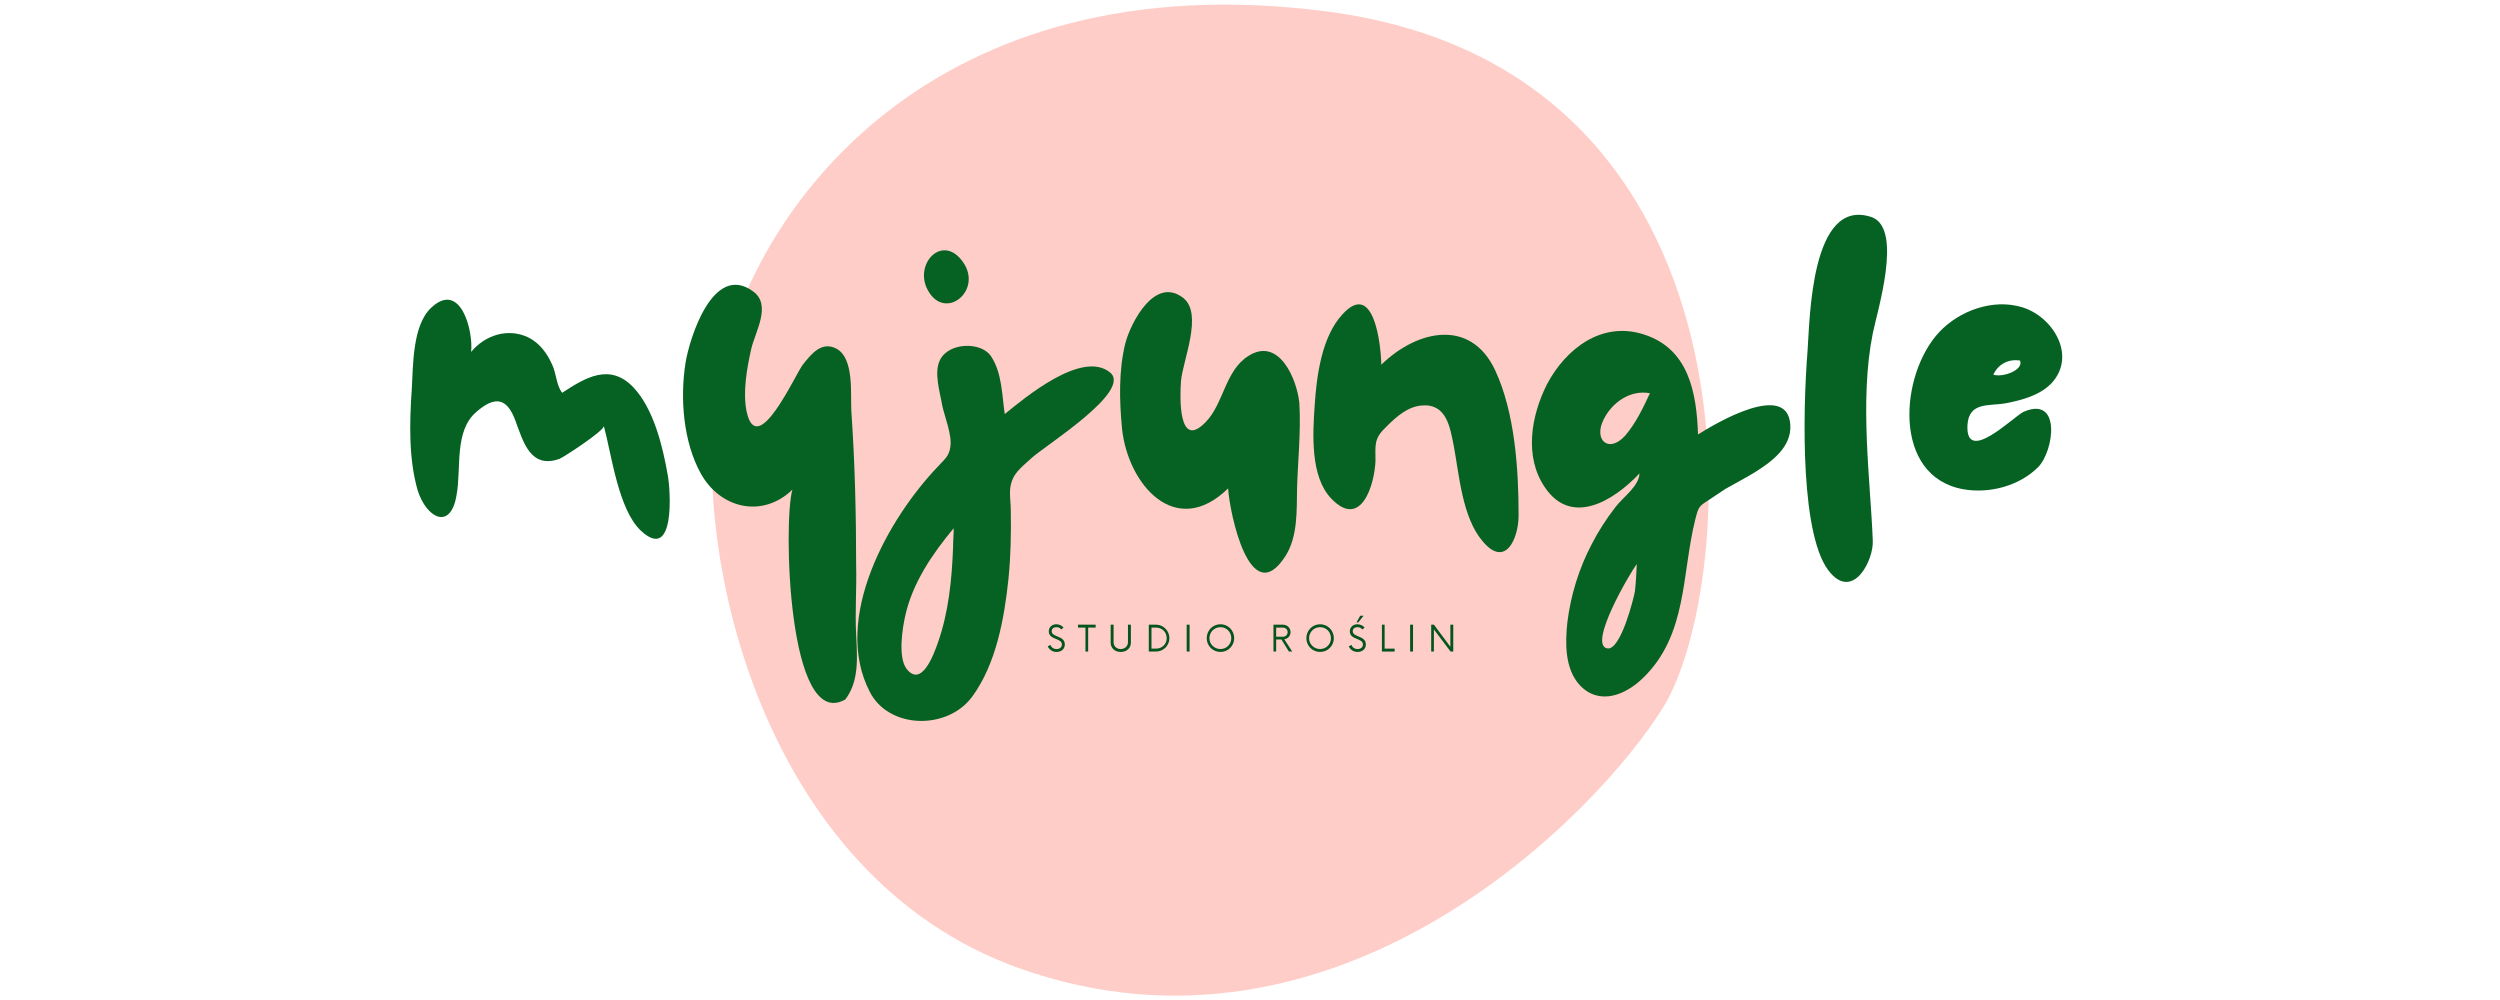 <svg xmlns="http://www.w3.org/2000/svg" xmlns:xlink="http://www.w3.org/1999/xlink" width="250" zoomAndPan="magnify" viewBox="0 0 187.5 75" height="100" preserveAspectRatio="xMidYMid meet" version="1.0"><defs><g/><clipPath id="14aacd14d9"><path d="M 53.379 0.344 L 128.16 0.344 L 128.16 74.676 L 53.379 74.676 Z M 53.379 0.344 " clip-rule="nonzero"/></clipPath></defs><g clip-path="url(#14aacd14d9)"><path fill="#ffcdc7" d="M 53.852 28.695 C 56.242 15.539 70.031 -2.973 99.516 0.859 C 133.008 5.207 130.395 43.918 124.738 53.051 C 119.793 61.051 100.312 81.102 76.461 72.625 C 56.895 65.664 51.637 40.852 53.852 28.695 " fill-opacity="1" fill-rule="nonzero"/></g><g fill="#066223" fill-opacity="1"><g transform="translate(30.272, 38.225)"><g><path d="M 17.812 1.594 C 20.391 3.969 20.016 -1.5 19.812 -2.578 C 19.438 -4.719 18.766 -7.547 17.234 -9.172 C 15.469 -11.016 13.656 -9.922 11.891 -8.766 C 11.453 -9.312 11.453 -10.234 11.141 -10.875 C 10.766 -11.719 10.203 -12.5 9.344 -12.922 C 7.812 -13.656 6.078 -13.078 5.062 -11.828 C 5.234 -13.391 4.281 -17.203 2.078 -15.156 C 0.641 -13.828 0.719 -10.766 0.609 -9 C 0.438 -6.562 0.375 -3.812 1.047 -1.469 C 1.703 0.641 3.531 1.594 3.969 -1.094 C 4.344 -3.094 3.766 -5.906 5.469 -7.344 C 6.906 -8.594 7.781 -8.328 8.391 -6.656 C 8.969 -5.094 9.516 -3.031 11.688 -3.812 C 11.969 -3.906 15.094 -5.953 15.016 -6.281 C 15.594 -4.141 16.109 0.031 17.812 1.594 Z M 17.812 1.594 "/></g></g></g><g fill="#066223" fill-opacity="1"><g transform="translate(50.727, 38.225)"><g><path d="M 12.672 14.234 C 13.734 12.844 13.562 11.016 13.484 9.375 C 13.391 7.688 13.531 5.906 13.484 4.188 C 13.484 0.344 13.391 -3.531 13.125 -7.375 C 13.047 -8.625 13.359 -11.312 12.031 -12.062 C 10.906 -12.672 10.125 -11.688 9.484 -10.875 C 8.906 -10.125 6.047 -3.703 5.266 -7.375 C 4.969 -8.844 5.297 -10.609 5.609 -12.031 C 5.906 -13.328 7.172 -15.359 5.75 -16.375 C 2.75 -18.562 0.984 -12.844 0.688 -11.016 C 0.266 -8.359 0.516 -5.094 1.828 -2.719 C 3.266 -0.109 6.422 0.688 8.703 -1.5 C 8.016 0.781 8.328 16.719 12.672 14.234 Z M 12.672 14.234 "/></g></g></g><g fill="#066223" fill-opacity="1"><g transform="translate(64.793, 38.225)"><g><path d="M 4.797 -16.453 C 6.078 -14.109 8.938 -16.422 7.438 -18.562 C 5.906 -20.766 3.703 -18.422 4.797 -16.453 Z M 8.094 14.062 C 9.922 11.594 10.531 8.156 10.844 5.172 C 11.016 3.469 11.047 1.734 11.016 0.031 C 11.016 -0.516 10.906 -1.125 10.984 -1.672 C 11.141 -2.719 11.766 -3.125 12.578 -3.875 C 13.531 -4.766 20.188 -8.906 18.453 -10.297 C 16.344 -12 12.031 -8.359 10.562 -7.172 C 10.359 -8.562 10.359 -10.266 9.547 -11.484 C 8.844 -12.609 6.359 -12.578 5.703 -11.219 C 5.234 -10.266 5.703 -8.844 5.875 -7.812 C 6.047 -7 6.625 -5.578 6.484 -4.719 C 6.391 -4.016 6.078 -3.812 5.578 -3.266 C 1.828 0.641 -2.406 8.156 0.438 13.656 C 1.828 16.422 6.188 16.578 8.094 14.062 Z M 3.188 11.922 C 2.547 11.047 2.891 8.906 3.094 7.984 C 3.641 5.5 5.125 3.328 6.734 1.391 C 6.734 1.875 6.688 2.344 6.688 2.828 C 6.594 5.234 6.359 7.688 5.547 9.984 C 5.234 10.875 4.312 13.391 3.188 11.922 Z M 3.188 11.922 "/></g></g></g><g fill="#066223" fill-opacity="1"><g transform="translate(83.514, 38.225)"><g><path d="M 12.922 3.438 C 13.828 1.969 13.734 0.062 13.766 -1.625 C 13.828 -3.734 14.062 -5.844 13.938 -7.984 C 13.766 -9.781 12.406 -13.016 10.094 -11.516 C 8.359 -10.406 8.266 -7.953 6.906 -6.562 C 4.859 -4.453 4.969 -8.391 5.062 -9.656 C 5.203 -11.219 6.734 -14.688 5.234 -15.875 C 3.125 -17.531 1.328 -14.109 0.891 -12.5 C 0.375 -10.438 0.438 -8.156 0.641 -6.047 C 1.094 -1.875 4.656 2.25 8.594 -1.594 C 8.703 0.203 10.234 7.688 12.922 3.438 Z M 12.922 3.438 "/></g></g></g><g fill="#066223" fill-opacity="1"><g transform="translate(97.989, 38.225)"><g><path d="M 13.188 2.344 C 14.922 4.453 15.906 2.141 15.906 0.438 C 15.906 -2.984 15.641 -7.266 14.141 -10.469 C 12.297 -14.375 8.297 -13.484 5.609 -10.875 C 5.578 -12.469 5.031 -17.234 2.688 -14.641 C 1.125 -12.953 0.75 -9.984 0.609 -7.781 C 0.469 -5.703 0.266 -2.453 1.875 -0.812 C 4.078 1.469 5.094 -1.828 5.172 -3.641 C 5.172 -4.891 5.031 -5.328 6.016 -6.25 C 6.734 -6.969 7.578 -7.719 8.625 -7.812 C 10.5 -7.984 10.766 -6.188 11.047 -4.766 C 11.453 -2.578 11.688 0.578 13.188 2.344 Z M 13.188 2.344 "/></g></g></g><g fill="#066223" fill-opacity="1"><g transform="translate(114.399, 38.225)"><g><path d="M 4.078 13.156 C 5.547 14.719 7.516 13.906 8.844 12.609 C 12.172 9.375 11.719 4.828 12.75 0.719 C 13.016 -0.312 13.016 -0.234 13.938 -0.844 L 15.016 -1.562 C 15.734 -1.969 16.453 -2.344 17.125 -2.75 C 18.391 -3.531 19.984 -4.656 19.875 -6.359 C 19.672 -9.688 14.234 -6.453 12.953 -5.641 C 12.844 -8.766 12.266 -12.094 8.844 -13.156 C 5.703 -14.141 3.031 -12.062 1.625 -9.406 C 0.438 -7.062 -0.109 -3.969 1.469 -1.672 C 3.469 1.297 6.656 -0.688 8.562 -2.719 C 8.531 -1.766 7.344 -0.953 6.766 -0.203 C 6.078 0.688 5.469 1.625 4.969 2.609 C 4.016 4.422 3.406 6.422 3.156 8.422 C 2.984 9.984 2.953 11.922 4.078 13.156 Z M 7.484 -5.547 C 6.25 -4.188 5.094 -5.234 5.875 -6.766 C 6.531 -8.094 7.922 -9 9.344 -8.734 C 8.844 -7.641 8.266 -6.453 7.484 -5.547 Z M 6.156 10.406 C 4.656 10.156 7.891 4.688 8.359 4.078 C 8.328 4.766 8.297 5.438 8.219 6.125 C 8.156 6.531 7.172 10.562 6.156 10.406 Z M 6.156 10.406 "/></g></g></g><g fill="#066223" fill-opacity="1"><g transform="translate(134.786, 38.225)"><g><path d="M 2.516 4.766 C 4.25 6.734 5.75 3.766 5.672 2.312 C 5.5 -2.172 4.656 -8.156 5.672 -13.219 C 6.016 -14.922 7.922 -21 5.641 -21.922 C 0.984 -23.578 0.953 -14.109 0.781 -11.922 C 0.406 -7.172 0.234 2.25 2.516 4.766 Z M 2.516 4.766 "/></g></g></g><g fill="#066223" fill-opacity="1"><g transform="translate(142.702, 38.225)"><g><path d="M 4.547 -1.531 C 6.484 -1.188 8.734 -1.766 10.156 -3.188 C 11.344 -4.391 11.922 -8.562 9.078 -7.344 C 8.359 -7.031 4.688 -3.297 4.859 -6.359 C 4.969 -8.125 6.531 -7.75 7.75 -7.984 C 8.969 -8.219 10.359 -8.594 11.219 -9.547 C 13.047 -11.625 11.219 -14.516 8.938 -15.188 C 6.766 -15.844 4.25 -14.922 2.75 -13.328 C -0.234 -10.156 -0.812 -2.484 4.547 -1.531 Z M 6.797 -10.125 C 7.172 -10.938 7.953 -11.312 8.797 -11.188 C 9.109 -10.469 7.484 -9.891 6.797 -10.125 Z M 6.797 -10.125 "/></g></g></g><g fill="#04541d" fill-opacity="1"><g transform="translate(78.486, 48.866)"><g><path d="M 0.75 0.031 C 1.094 0.031 1.375 -0.172 1.375 -0.531 C 1.375 -1.219 0.391 -1.047 0.391 -1.531 C 0.391 -1.734 0.562 -1.828 0.75 -1.828 C 0.906 -1.828 1.031 -1.766 1.109 -1.656 L 1.281 -1.797 C 1.172 -1.938 0.969 -2.047 0.734 -2.047 C 0.438 -2.047 0.172 -1.844 0.172 -1.516 C 0.172 -0.859 1.156 -1.031 1.156 -0.531 C 1.156 -0.312 0.984 -0.188 0.75 -0.188 C 0.531 -0.188 0.359 -0.312 0.297 -0.5 L 0.094 -0.391 C 0.203 -0.141 0.453 0.031 0.75 0.031 Z M 0.75 0.031 "/></g></g></g><g fill="#04541d" fill-opacity="1"><g transform="translate(80.816, 48.866)"><g><path d="M 1.359 -2.016 L 0.031 -2.016 L 0.031 -1.797 L 0.594 -1.797 L 0.594 0 L 0.797 0 L 0.797 -1.797 L 1.359 -1.797 Z M 1.359 -2.016 "/></g></g></g><g fill="#04541d" fill-opacity="1"><g transform="translate(83.066, 48.866)"><g><path d="M 0.984 0.031 C 1.438 0.031 1.75 -0.266 1.75 -0.656 L 1.75 -2.016 L 1.531 -2.016 L 1.531 -0.703 C 1.531 -0.406 1.297 -0.188 0.984 -0.188 C 0.672 -0.188 0.453 -0.406 0.453 -0.703 L 0.453 -2.016 L 0.234 -2.016 L 0.234 -0.656 C 0.234 -0.266 0.547 0.031 0.984 0.031 Z M 0.984 0.031 "/></g></g></g><g fill="#04541d" fill-opacity="1"><g transform="translate(85.909, 48.866)"><g><path d="M 0.25 0 L 0.797 0 C 1.344 0 1.797 -0.453 1.797 -1 C 1.797 -1.562 1.344 -2.016 0.797 -2.016 L 0.25 -2.016 Z M 0.453 -0.219 L 0.453 -1.797 L 0.797 -1.797 C 1.234 -1.797 1.594 -1.469 1.594 -1 C 1.594 -0.547 1.234 -0.219 0.797 -0.219 Z M 0.453 -0.219 "/></g></g></g><g fill="#04541d" fill-opacity="1"><g transform="translate(88.735, 48.866)"><g><path d="M 0.266 0 L 0.484 0 L 0.484 -2.016 L 0.266 -2.016 Z M 0.266 0 "/></g></g></g><g fill="#04541d" fill-opacity="1"><g transform="translate(90.331, 48.866)"><g><path d="M 1.203 0.031 C 1.781 0.031 2.234 -0.438 2.234 -1 C 2.234 -1.578 1.781 -2.047 1.203 -2.047 C 0.625 -2.047 0.172 -1.578 0.172 -1 C 0.172 -0.438 0.625 0.031 1.203 0.031 Z M 1.203 -0.188 C 0.75 -0.188 0.375 -0.547 0.375 -1 C 0.375 -1.469 0.75 -1.828 1.203 -1.828 C 1.656 -1.828 2.016 -1.469 2.016 -1 C 2.016 -0.547 1.656 -0.188 1.203 -0.188 Z M 1.203 -0.188 "/></g></g></g><g fill="#04541d" fill-opacity="1"><g transform="translate(93.59, 48.866)"><g/></g></g><g fill="#04541d" fill-opacity="1"><g transform="translate(95.26, 48.866)"><g><path d="M 1.062 -0.922 C 1.328 -0.953 1.531 -1.172 1.531 -1.453 C 1.531 -1.766 1.281 -2.016 0.969 -2.016 L 0.25 -2.016 L 0.25 0 L 0.453 0 L 0.453 -0.906 L 0.844 -0.906 L 1.406 0 L 1.656 0 Z M 0.453 -1.109 L 0.453 -1.797 L 0.953 -1.797 C 1.156 -1.797 1.312 -1.656 1.312 -1.453 C 1.312 -1.25 1.156 -1.109 0.953 -1.109 Z M 0.453 -1.109 "/></g></g></g><g fill="#04541d" fill-opacity="1"><g transform="translate(97.805, 48.866)"><g><path d="M 1.203 0.031 C 1.781 0.031 2.234 -0.438 2.234 -1 C 2.234 -1.578 1.781 -2.047 1.203 -2.047 C 0.625 -2.047 0.172 -1.578 0.172 -1 C 0.172 -0.438 0.625 0.031 1.203 0.031 Z M 1.203 -0.188 C 0.75 -0.188 0.375 -0.547 0.375 -1 C 0.375 -1.469 0.75 -1.828 1.203 -1.828 C 1.656 -1.828 2.016 -1.469 2.016 -1 C 2.016 -0.547 1.656 -0.188 1.203 -0.188 Z M 1.203 -0.188 "/></g></g></g><g fill="#04541d" fill-opacity="1"><g transform="translate(101.064, 48.866)"><g><path d="M 0.672 -2.188 L 0.812 -2.188 L 1.203 -2.688 L 0.953 -2.688 Z M 0.75 0.031 C 1.094 0.031 1.375 -0.172 1.375 -0.531 C 1.375 -1.219 0.391 -1.047 0.391 -1.531 C 0.391 -1.734 0.562 -1.828 0.75 -1.828 C 0.906 -1.828 1.031 -1.766 1.109 -1.656 L 1.281 -1.797 C 1.172 -1.938 0.969 -2.047 0.734 -2.047 C 0.438 -2.047 0.172 -1.844 0.172 -1.516 C 0.172 -0.859 1.156 -1.031 1.156 -0.531 C 1.156 -0.312 0.984 -0.188 0.75 -0.188 C 0.531 -0.188 0.359 -0.312 0.297 -0.5 L 0.094 -0.391 C 0.203 -0.141 0.453 0.031 0.75 0.031 Z M 0.75 0.031 "/></g></g></g><g fill="#04541d" fill-opacity="1"><g transform="translate(103.394, 48.866)"><g><path d="M 0.453 -0.219 L 0.453 -2.016 L 0.25 -2.016 L 0.25 0 L 1.203 0 L 1.203 -0.219 Z M 0.453 -0.219 "/></g></g></g><g fill="#04541d" fill-opacity="1"><g transform="translate(105.493, 48.866)"><g><path d="M 0.266 0 L 0.484 0 L 0.484 -2.016 L 0.266 -2.016 Z M 0.266 0 "/></g></g></g><g fill="#04541d" fill-opacity="1"><g transform="translate(107.089, 48.866)"><g><path d="M 1.688 -2.016 L 1.688 -0.359 L 0.453 -2.016 L 0.25 -2.016 L 0.25 0 L 0.453 0 L 0.453 -1.656 L 1.703 0 L 1.906 0 L 1.906 -2.016 Z M 1.688 -2.016 "/></g></g></g></svg>